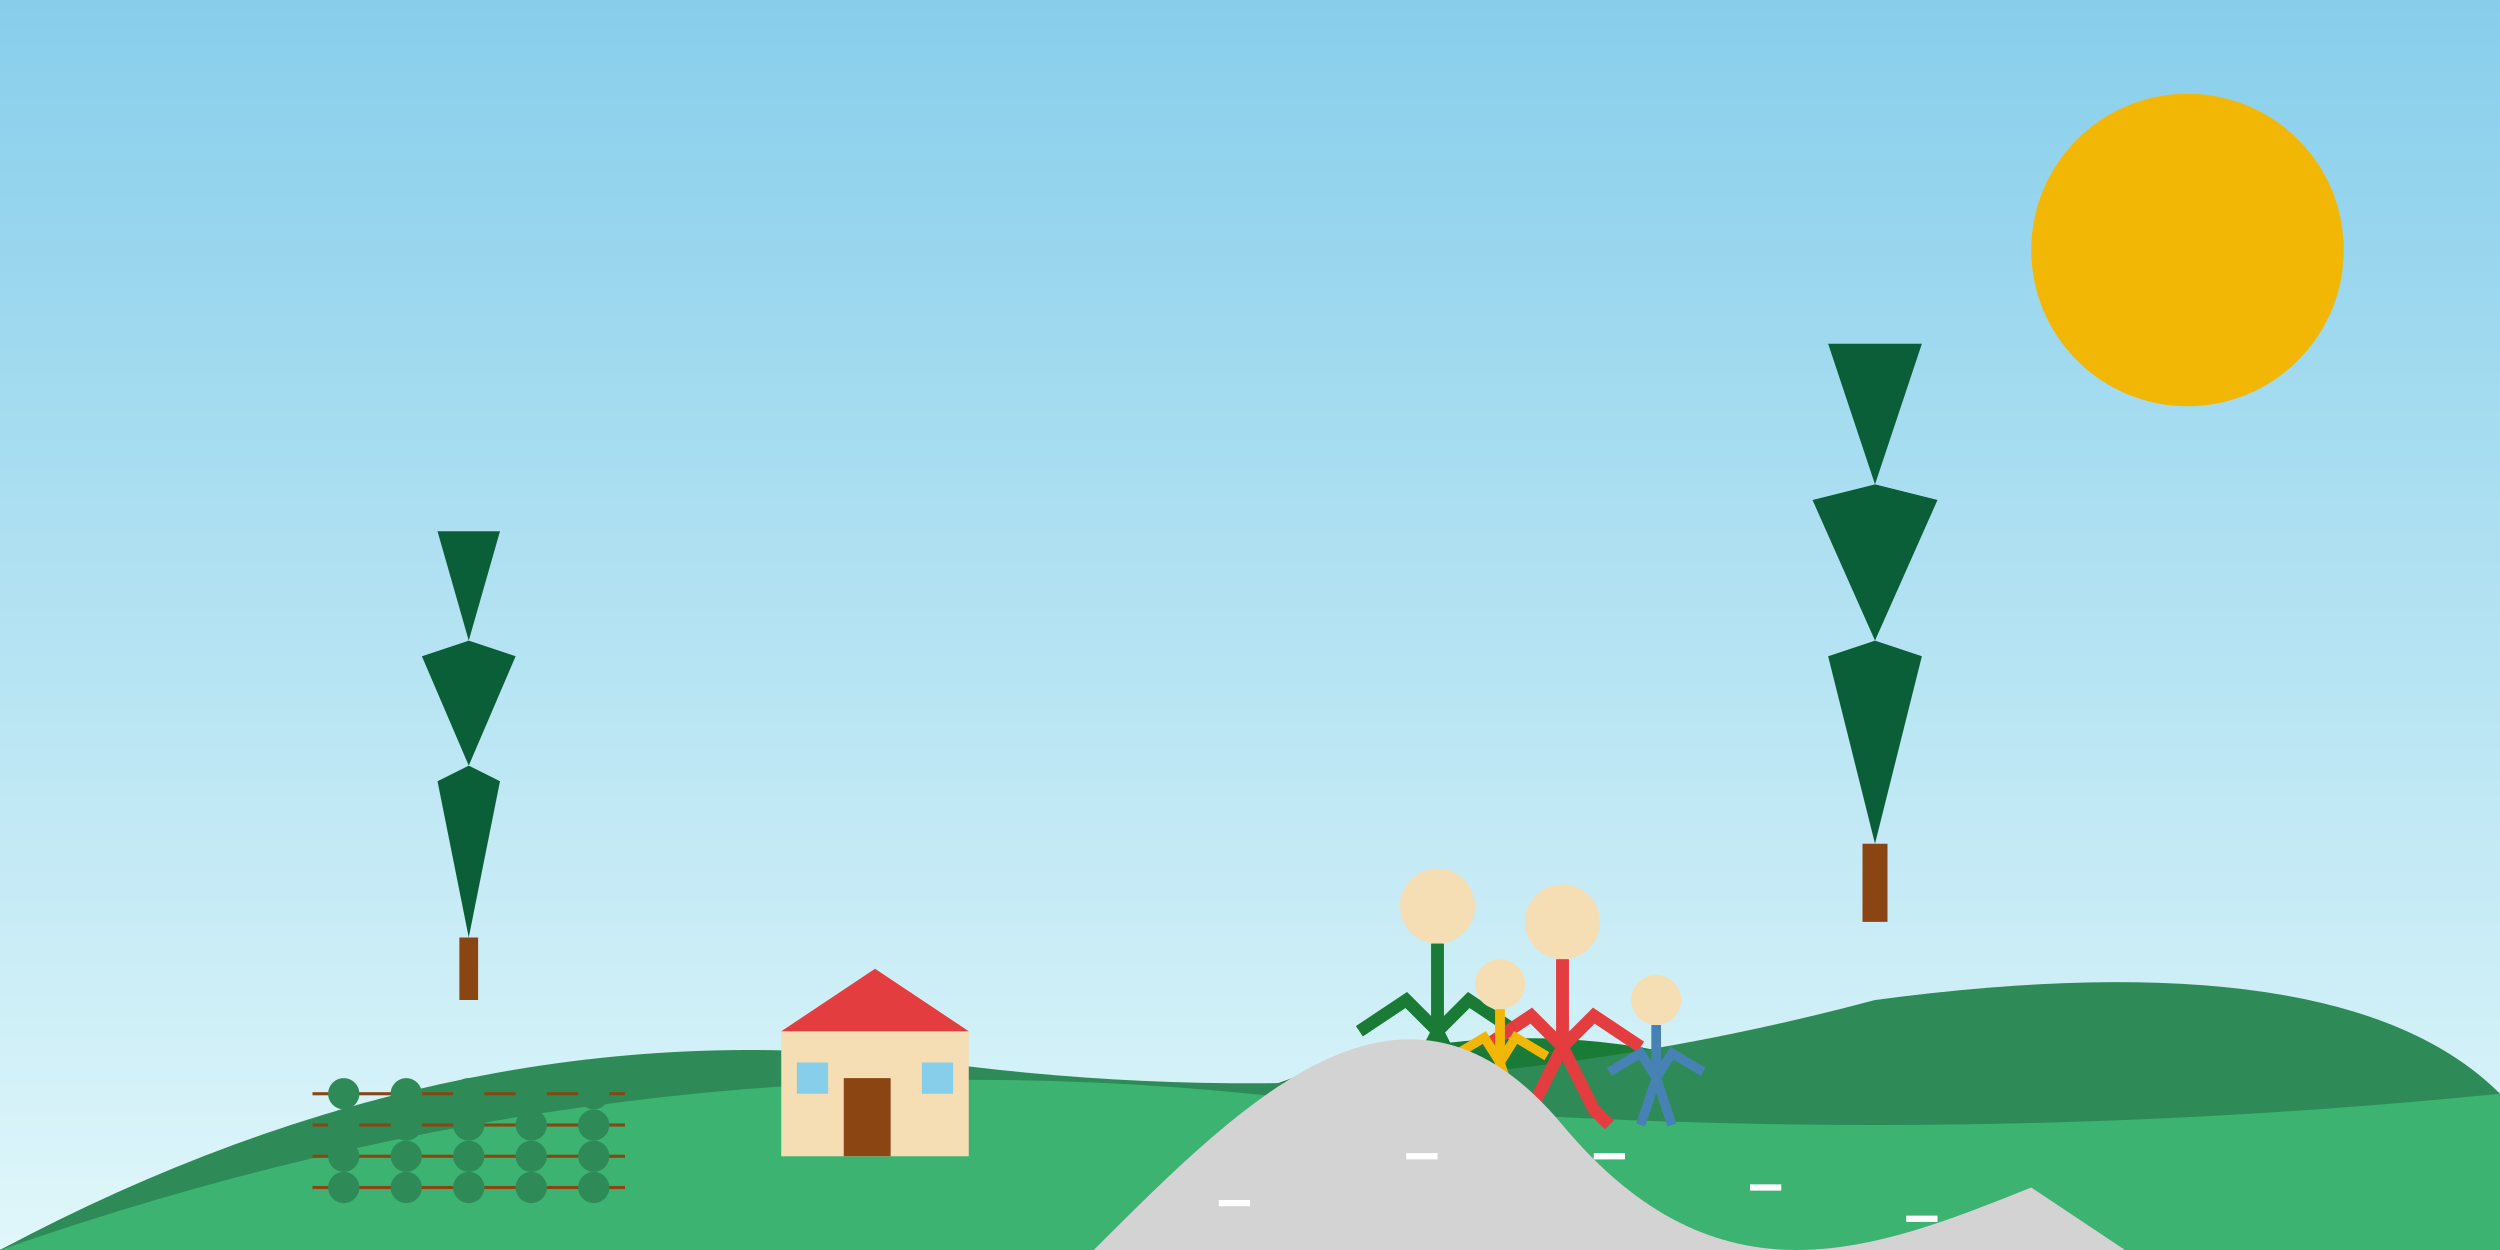<svg xmlns="http://www.w3.org/2000/svg" viewBox="0 0 800 400">
  <rect x="0" y="0" width="800" height="400" fill="#333333" stroke="none"/>
  <!-- Background -->
  <defs>
    <linearGradient id="skyGradient" x1="0%" y1="0%" x2="0%" y2="100%">
      <stop offset="0%" style="stop-color:#87CEEB;stop-opacity:1" />
      <stop offset="100%" style="stop-color:#E0F7FA;stop-opacity:1" />
    </linearGradient>
  </defs>
  <rect width="800" height="400" fill="url(#skyGradient)" />
  
  <!-- Sun -->
  <circle cx="700" cy="80" r="50" fill="#F2B705" />
  
  <!-- Hills - Tuscany Inspired -->
  <path d="M0,400 Q100,350 200,370 Q300,390 400,350 Q500,310 600,360 Q700,400 800,380 L800,400 L0,400 Z" fill="#1A7B37" />
  <path d="M0,400 Q150,320 300,340 Q450,360 600,320 Q750,300 800,350 L800,400 L0,400 Z" fill="#2E8B57" />
  <path d="M0,400 Q200,330 400,350 Q600,370 800,350 L800,400 L0,400 Z" fill="#3CB371" />
  
  <!-- Cypress Trees -->
  <g transform="translate(150, 300)">
    <path d="M0,0 L-10,-50 L0,-55 L-15,-90 L0,-95 L-10,-130 L10,-130 L0,-95 L15,-90 L0,-55 L10,-50 Z" fill="#0A5F38" />
    <rect x="-3" y="0" width="6" height="20" fill="#8B4513" />
  </g>
  <g transform="translate(600, 270)">
    <path d="M0,0 L-15,-60 L0,-65 L-20,-110 L0,-115 L-15,-160 L15,-160 L0,-115 L20,-110 L0,-65 L15,-60 Z" fill="#0A5F38" />
    <rect x="-4" y="0" width="8" height="25" fill="#8B4513" />
  </g>
  
  <!-- Small Tuscan House -->
  <g transform="translate(250, 330)">
    <rect x="0" y="0" width="60" height="40" fill="#F5DEB3" />
    <polygon points="0,0 60,0 30,-20" fill="#E43D40" />
    <rect x="20" y="15" width="15" height="25" fill="#8B4513" />
    <rect x="5" y="10" width="10" height="10" fill="#87CEEB" />
    <rect x="45" y="10" width="10" height="10" fill="#87CEEB" />
  </g>
  
  <!-- Family -->
  <g transform="translate(500, 360)">
    <!-- Adult 1 -->
    <circle cx="-40" cy="-70" r="12" fill="#F5DEB3" />
    <path d="M-40,-58 L-40,-30 L-30,-10 L-25,0" fill="none" stroke="#1A7B37" stroke-width="4" />
    <path d="M-40,-58 L-40,-30 L-50,-10 L-55,0" fill="none" stroke="#1A7B37" stroke-width="4" />
    <path d="M-40,-30 L-30,-40 L-15,-30" fill="none" stroke="#1A7B37" stroke-width="4" />
    <path d="M-40,-30 L-50,-40 L-65,-30" fill="none" stroke="#1A7B37" stroke-width="4" />
    
    <!-- Adult 2 -->
    <circle cx="0" cy="-65" r="12" fill="#F5DEB3" />
    <path d="M0,-53 L0,-25 L10,-5 L15,0" fill="none" stroke="#E43D40" stroke-width="4" />
    <path d="M0,-53 L0,-25 L-10,-5 L-15,0" fill="none" stroke="#E43D40" stroke-width="4" />
    <path d="M0,-25 L10,-35 L25,-25" fill="none" stroke="#E43D40" stroke-width="4" />
    <path d="M0,-25 L-10,-35 L-25,-25" fill="none" stroke="#E43D40" stroke-width="4" />
    
    <!-- Child 1 -->
    <circle cx="-20" cy="-45" r="8" fill="#F5DEB3" />
    <path d="M-20,-37 L-20,-20 L-15,-5 L-12,0" fill="none" stroke="#F2B705" stroke-width="3" />
    <path d="M-20,-37 L-20,-20 L-25,-5 L-28,0" fill="none" stroke="#F2B705" stroke-width="3" />
    <path d="M-20,-20 L-15,-28 L-5,-22" fill="none" stroke="#F2B705" stroke-width="3" />
    <path d="M-20,-20 L-25,-28 L-35,-22" fill="none" stroke="#F2B705" stroke-width="3" />
    
    <!-- Child 2 -->
    <circle cx="30" cy="-40" r="8" fill="#F5DEB3" />
    <path d="M30,-32 L30,-15 L35,0" fill="none" stroke="#4682B4" stroke-width="3" />
    <path d="M30,-32 L30,-15 L25,0" fill="none" stroke="#4682B4" stroke-width="3" />
    <path d="M30,-15 L35,-23 L45,-17" fill="none" stroke="#4682B4" stroke-width="3" />
    <path d="M30,-15 L25,-23 L15,-17" fill="none" stroke="#4682B4" stroke-width="3" />
  </g>
  
  <!-- Road -->
  <path d="M350,400 C400,350 450,300 500,360 S600,400 650,380 L680,400 Z" fill="#D3D3D3" />
  <line x1="390" y1="385" x2="400" y2="385" stroke="#FFFFFF" stroke-width="2" stroke-dasharray="10,10" />
  <line x1="450" y1="370" x2="460" y2="370" stroke="#FFFFFF" stroke-width="2" stroke-dasharray="10,10" />
  <line x1="510" y1="370" x2="520" y2="370" stroke="#FFFFFF" stroke-width="2" stroke-dasharray="10,10" />
  <line x1="560" y1="380" x2="570" y2="380" stroke="#FFFFFF" stroke-width="2" stroke-dasharray="10,10" />
  <line x1="610" y1="390" x2="620" y2="390" stroke="#FFFFFF" stroke-width="2" stroke-dasharray="10,10" />
  
  <!-- Vineyards in rows -->
  <g transform="translate(100, 350)">
    <line x1="0" y1="0" x2="100" y2="0" stroke="#8B4513" stroke-width="1" />
    <line x1="0" y1="10" x2="100" y2="10" stroke="#8B4513" stroke-width="1" />
    <line x1="0" y1="20" x2="100" y2="20" stroke="#8B4513" stroke-width="1" />
    <line x1="0" y1="30" x2="100" y2="30" stroke="#8B4513" stroke-width="1" />
    
    <g transform="translate(10, 0)">
      <circle cx="0" cy="0" r="5" fill="#2E8B57" />
      <circle cx="20" cy="0" r="5" fill="#2E8B57" />
      <circle cx="40" cy="0" r="5" fill="#2E8B57" />
      <circle cx="60" cy="0" r="5" fill="#2E8B57" />
      <circle cx="80" cy="0" r="5" fill="#2E8B57" />
      
      <circle cx="0" cy="10" r="5" fill="#2E8B57" />
      <circle cx="20" cy="10" r="5" fill="#2E8B57" />
      <circle cx="40" cy="10" r="5" fill="#2E8B57" />
      <circle cx="60" cy="10" r="5" fill="#2E8B57" />
      <circle cx="80" cy="10" r="5" fill="#2E8B57" />
      
      <circle cx="0" cy="20" r="5" fill="#2E8B57" />
      <circle cx="20" cy="20" r="5" fill="#2E8B57" />
      <circle cx="40" cy="20" r="5" fill="#2E8B57" />
      <circle cx="60" cy="20" r="5" fill="#2E8B57" />
      <circle cx="80" cy="20" r="5" fill="#2E8B57" />
      
      <circle cx="0" cy="30" r="5" fill="#2E8B57" />
      <circle cx="20" cy="30" r="5" fill="#2E8B57" />
      <circle cx="40" cy="30" r="5" fill="#2E8B57" />
      <circle cx="60" cy="30" r="5" fill="#2E8B57" />
      <circle cx="80" cy="30" r="5" fill="#2E8B57" />
    </g>
  </g>
</svg>
